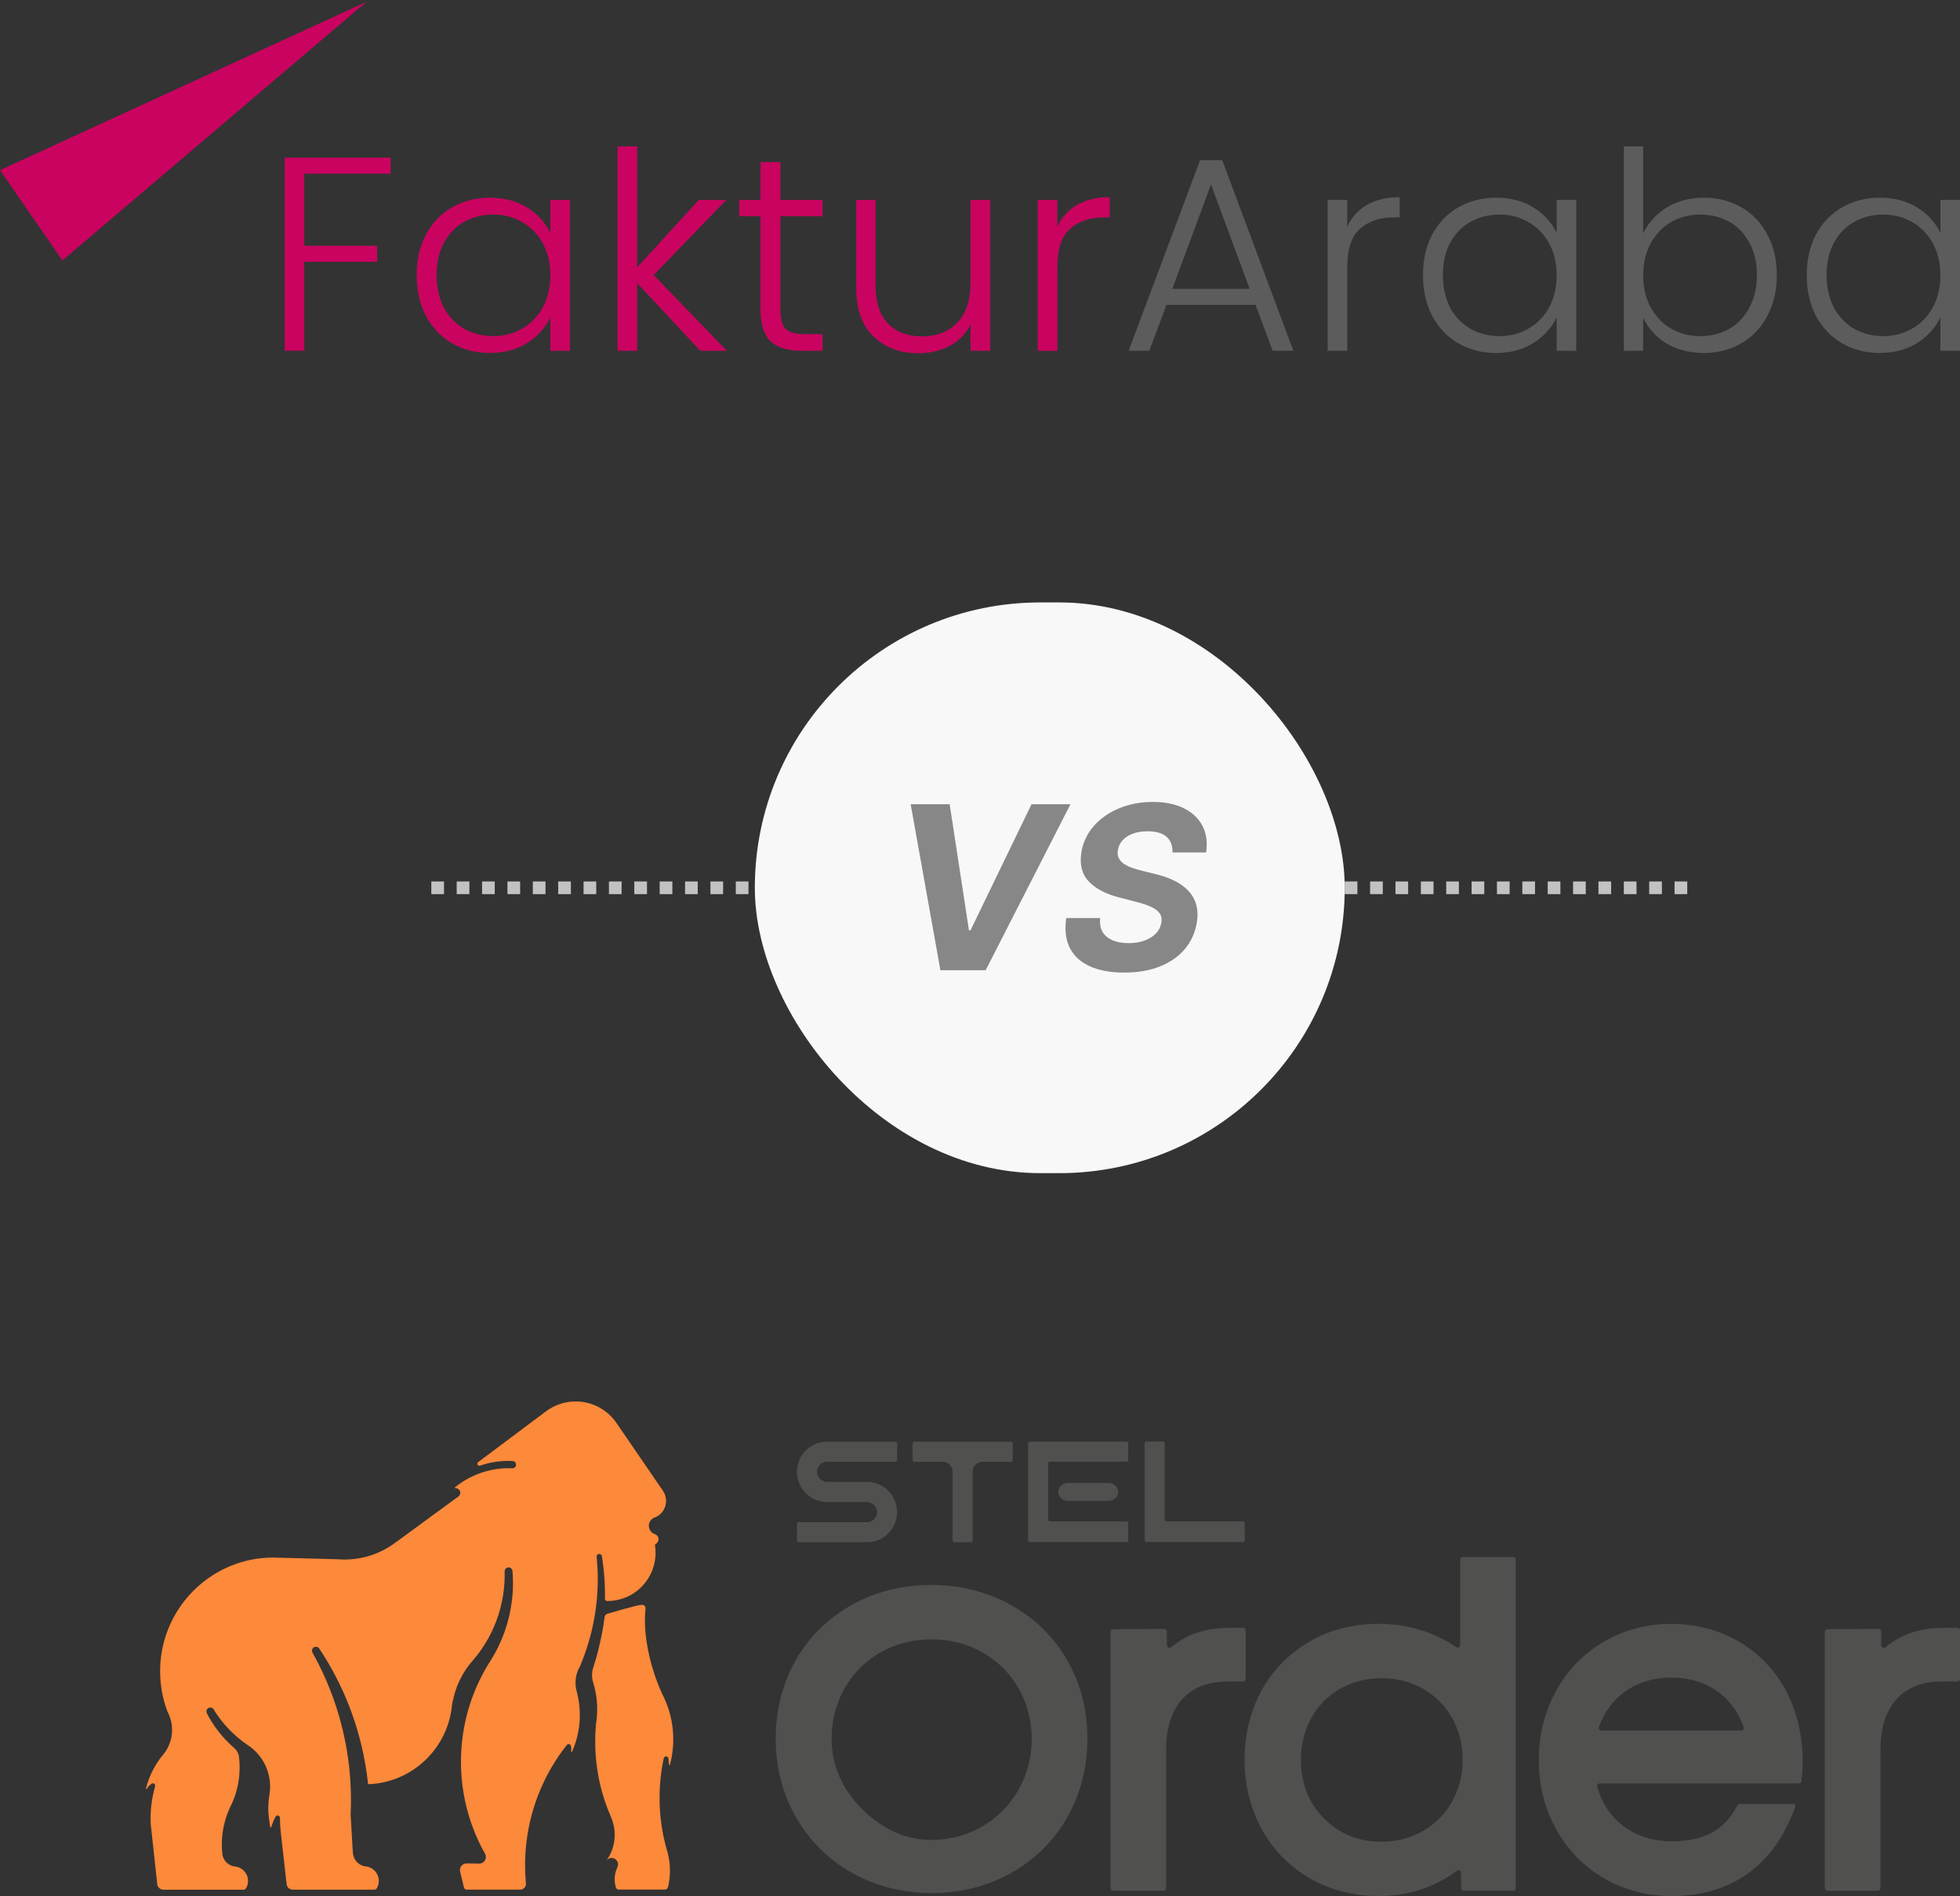 <?xml version="1.0" encoding="UTF-8"?>
<svg xmlns="http://www.w3.org/2000/svg" width="309" height="299" viewBox="0 0 309 299" fill="none">
  <rect x="0" y="0" width="309" height="299" fill="#333333" stroke="none"/>
  <path d="M146.837 298.521C132.842 298.521 122.292 288.079 122.292 274.23C122.292 265.042 126.686 257.322 134.343 253.054C138.079 250.986 142.287 249.943 146.842 249.943C155.963 249.943 163.963 254.37 168.243 261.787C170.387 265.549 171.43 269.621 171.43 274.235C171.43 283.279 166.927 291.18 159.379 295.373C155.629 297.464 151.412 298.526 146.842 298.526L146.837 298.521ZM146.837 258.514C137.869 258.514 131.108 265.271 131.108 274.23C131.108 278.36 132.714 282.064 135.873 285.242C139.118 288.496 142.806 290.147 146.837 290.147C155.701 290.147 162.648 283.155 162.648 274.23C162.648 265.305 155.853 258.514 146.837 258.514Z" fill="#50504F"></path>
  <path d="M196.395 257.117C196.395 256.887 196.209 256.7 195.98 256.7H193.989C190.138 256.7 187.165 257.643 184.644 259.758C184.372 259.983 183.963 259.797 183.963 259.442V257.289C183.963 257.059 183.777 256.873 183.543 256.873L175.49 256.916C175.262 256.916 175.076 257.102 175.076 257.332V297.746C175.076 297.976 175.262 298.163 175.49 298.163H183.439C183.667 298.163 183.853 297.976 183.853 297.746V275.862C183.853 269.066 187.355 265.166 193.46 265.166H195.976C196.204 265.166 196.39 264.979 196.39 264.75V257.117H196.395Z" fill="#50504F"></path>
  <path d="M230.209 259.385C230.209 259.715 229.842 259.916 229.565 259.73C226.068 257.351 221.846 256.069 217.338 256.069C213.335 256.069 209.676 257.007 206.464 258.863C199.945 262.625 196.209 269.43 196.209 277.532C196.209 283.485 198.33 288.926 202.18 292.86C206.049 296.818 211.434 298.995 217.338 298.995C221.984 298.995 226.187 297.627 229.689 295.004C229.961 294.798 230.347 294.999 230.347 295.339V297.741C230.347 297.971 230.533 298.158 230.761 298.158H238.538C238.767 298.158 238.953 297.971 238.953 297.741V245.952C238.953 245.722 238.767 245.536 238.538 245.536H230.623C230.394 245.536 230.209 245.722 230.209 245.952V259.385V259.385ZM217.824 290.424C214.131 290.424 211.158 289.223 208.723 286.744C206.316 284.327 205.096 281.226 205.096 277.532C205.096 270.062 210.452 264.64 217.829 264.64C225.205 264.64 230.595 270.181 230.595 277.532C230.595 284.883 225.105 290.424 217.829 290.424H217.824Z" fill="#50504F"></path>
  <path d="M263.521 256.073C259.642 256.073 256.064 257.016 252.885 258.868C246.443 262.606 242.597 269.588 242.597 277.537C242.597 281.518 243.517 285.198 245.337 288.477C248.992 295.066 255.787 299 263.521 299C272.48 299 279.032 294.626 282.463 286.352L283.006 285.045C283.12 284.772 282.92 284.466 282.625 284.466H274.29C274.143 284.466 274.005 284.548 273.933 284.677L273.661 285.151C271.598 288.749 268.472 290.357 263.526 290.357C257.722 290.357 253.305 287.05 251.799 281.772C251.723 281.504 251.918 281.231 252.194 281.231H283.597C283.811 281.231 283.988 281.068 284.011 280.853L284.092 280.001C284.164 279.231 284.202 278.46 284.202 277.714C284.202 273.814 283.359 270.157 281.691 266.841C278.184 260.103 271.393 256.078 263.526 256.078L263.521 256.073ZM252.461 272.899C252.18 272.899 251.975 272.617 252.066 272.354C253.791 267.482 258.013 264.544 263.516 264.544C269.02 264.544 273.166 267.482 274.896 272.354C274.991 272.622 274.786 272.904 274.5 272.904H252.457L252.461 272.899Z" fill="#50504F"></path>
  <path d="M306.598 256.7C302.748 256.7 299.775 257.643 297.254 259.758C296.982 259.983 296.573 259.797 296.573 259.442V257.289C296.573 257.059 296.387 256.873 296.153 256.873L288.1 256.916C287.871 256.916 287.686 257.102 287.686 257.332V297.746C287.686 297.976 287.871 298.163 288.1 298.163H296.048C296.277 298.163 296.463 297.976 296.463 297.746V275.862C296.463 269.066 299.965 265.166 306.07 265.166H308.585C308.814 265.166 309 264.979 309 264.75V257.117C309 256.887 308.814 256.7 308.585 256.7H306.594H306.598Z" fill="#50504F"></path>
  <path d="M165.25 230.796V239.64C165.25 239.798 165.378 239.927 165.536 239.927H177.587C177.744 239.927 177.873 240.056 177.873 240.214V242.894C177.873 243.052 177.744 243.181 177.587 243.181H162.376C162.219 243.181 162.09 243.052 162.09 242.894V227.623C162.09 227.465 162.219 227.336 162.376 227.336H177.587C177.744 227.336 177.873 227.465 177.873 227.623V230.217C177.873 230.375 177.744 230.504 177.587 230.504H165.536C165.378 230.504 165.25 230.633 165.25 230.791V230.796Z" fill="#50504F"></path>
  <path d="M176.299 235.266C176.299 236.051 175.594 236.682 174.722 236.682H168.408C167.536 236.682 166.831 236.046 166.831 235.266C166.831 234.481 167.536 233.849 168.408 233.849H174.722C175.594 233.849 176.299 234.486 176.299 235.266V235.266Z" fill="#50504F"></path>
  <path d="M196.242 240.209V242.894C196.242 243.052 196.113 243.181 195.956 243.181H180.746C180.589 243.181 180.46 243.052 180.46 242.803V227.528C180.46 227.456 180.589 227.327 180.746 227.327H183.329C183.486 227.327 183.614 227.456 183.614 227.614V239.568C183.614 239.764 183.772 239.917 183.962 239.917H195.951C196.109 239.917 196.237 240.047 196.237 240.205L196.242 240.209Z" fill="#50504F"></path>
  <path d="M128.805 232.131C128.82 233.002 129.563 233.687 130.435 233.687H136.697C138.76 233.687 140.513 235.012 141.161 236.86C141.338 237.357 141.433 237.888 141.433 238.444C141.433 238.999 141.338 239.535 141.161 240.028C140.513 241.875 138.76 243.196 136.697 243.196H125.932C125.775 243.196 125.646 243.066 125.646 242.909V240.315C125.646 240.157 125.775 240.028 125.932 240.028H136.697C137.578 240.028 138.288 239.3 138.274 238.415C138.259 237.544 137.511 236.86 136.644 236.86H130.383C128.319 236.86 126.566 235.534 125.918 233.687C125.741 233.194 125.646 232.658 125.646 232.103C125.646 231.548 125.741 231.012 125.918 230.519C126.566 228.671 128.319 227.346 130.383 227.346H141.147C141.304 227.346 141.433 227.475 141.433 227.633V230.227C141.433 230.385 141.304 230.514 141.147 230.514H130.383C129.501 230.514 128.791 231.236 128.805 232.127V232.131Z" fill="#50504F"></path>
  <path d="M159.655 227.638V230.231C159.655 230.389 159.526 230.519 159.369 230.519H154.918C154.046 230.519 153.341 231.227 153.341 232.103V242.908C153.341 243.066 153.212 243.195 153.055 243.195H150.472C150.315 243.195 150.187 243.066 150.187 242.908V232.103C150.187 231.227 149.481 230.519 148.609 230.519H144.163C144.006 230.519 143.877 230.389 143.877 230.231V227.638C143.877 227.48 144.006 227.35 144.163 227.35H159.374C159.531 227.35 159.66 227.48 159.66 227.638H159.655Z" fill="#50504F"></path>
  <path d="M105.275 292.224C105.499 293.109 105.618 294.037 105.618 294.995C105.618 295.679 105.556 296.349 105.437 296.995C105.423 297.071 105.413 297.148 105.399 297.22C105.37 297.363 105.332 297.507 105.289 297.651C105.227 297.842 105.046 297.971 104.846 297.971H97.546C97.346 297.971 97.16 297.842 97.103 297.646C96.974 297.239 96.903 296.799 96.903 296.349C96.903 295.684 97.055 295.052 97.322 294.492C97.322 294.492 97.322 294.487 97.322 294.482C97.398 294.339 97.441 294.176 97.441 294.004C97.441 293.434 96.95 292.965 96.383 292.985C96.073 292.999 95.797 293.152 95.616 293.387C96.431 292.243 96.912 290.845 96.912 289.333C96.912 288.395 96.726 287.5 96.393 286.687C96.355 286.591 96.317 286.5 96.274 286.409C96.274 286.409 96.274 286.4 96.269 286.395C95.93 285.624 95.63 284.835 95.359 284.031C95.325 283.94 95.297 283.849 95.268 283.758C94.334 280.887 93.834 277.819 93.834 274.637C93.834 273.68 93.877 272.737 93.967 271.804C93.967 271.804 93.967 271.804 93.967 271.799C94.034 271.402 94.082 270.995 94.11 270.588C94.139 270.244 94.148 269.889 94.148 269.535C94.148 268.047 93.92 266.611 93.496 265.262C93.496 265.257 93.496 265.252 93.496 265.243C93.391 264.893 93.334 264.525 93.334 264.142C93.334 263.817 93.376 263.496 93.453 263.194C93.505 263.046 93.553 262.893 93.6 262.745C93.6 262.745 93.6 262.74 93.6 262.735C93.862 261.926 94.096 261.108 94.301 260.28C94.692 258.71 95.135 256.638 95.316 255.006C95.344 254.714 95.573 254.485 95.859 254.451H95.878C95.878 254.451 100.143 253.159 101.158 253.068C101.344 253.049 101.53 253.116 101.644 253.264C101.72 253.365 101.768 253.489 101.768 253.628C101.768 253.647 101.768 253.666 101.768 253.69C101.291 257.94 102.654 263.343 104.351 267.013C104.374 267.061 104.398 267.114 104.422 267.166C104.513 267.358 104.608 267.554 104.703 267.745C105.399 269.243 105.866 270.875 106.052 272.603C106.076 272.828 106.095 273.053 106.109 273.278C106.223 275.01 106.042 276.69 105.618 278.279C105.618 278.279 105.618 278.288 105.618 278.293C105.604 278.322 105.58 278.341 105.547 278.341C105.504 278.341 105.47 278.307 105.47 278.264C105.451 277.958 105.418 277.652 105.385 277.345C105.385 277.302 105.375 277.259 105.361 277.221C105.308 277.077 105.17 276.972 105.008 276.972C104.846 276.972 104.694 277.082 104.651 277.24C104.651 277.259 104.641 277.274 104.636 277.293C104.208 279.303 103.984 281.389 103.984 283.524C103.984 286.261 104.355 288.912 105.046 291.425C105.122 291.697 105.199 291.97 105.285 292.238L105.275 292.224Z" fill="#FD893A"></path>
  <path d="M102.297 240.611C102.297 240.822 102.34 241.018 102.426 241.195C102.445 241.238 102.469 241.281 102.492 241.324H102.497C102.664 241.607 102.921 241.817 103.226 241.923C103.24 241.923 103.255 241.932 103.264 241.937C103.588 242.052 103.822 242.368 103.822 242.731C103.822 243.038 103.66 243.306 103.417 243.454C103.402 243.459 103.388 243.468 103.374 243.473C103.307 243.516 103.264 243.593 103.264 243.679C103.264 243.693 103.264 243.708 103.269 243.722V243.731C103.531 245.464 103.198 247.297 102.197 248.9C100.753 251.216 98.261 252.484 95.721 252.47C95.716 252.47 95.707 252.47 95.702 252.47C95.688 252.47 95.678 252.47 95.664 252.47C95.497 252.451 95.368 252.312 95.368 252.14C95.373 251.896 95.378 251.647 95.378 251.403C95.378 249.599 95.245 247.828 94.992 246.081C94.992 246.067 94.987 246.057 94.987 246.043C94.954 245.832 94.921 245.622 94.887 245.416C94.887 245.416 94.887 245.378 94.878 245.363C94.825 245.138 94.592 244.985 94.339 245.062C94.163 245.119 94.058 245.287 94.058 245.473C94.058 245.478 94.058 245.488 94.058 245.497C94.177 246.665 94.239 247.847 94.239 249.043C94.239 249.776 94.22 250.508 94.168 251.23C94.148 251.585 94.12 251.934 94.087 252.283C93.748 255.959 92.829 259.49 91.418 262.812V262.816C90.984 263.568 90.732 264.439 90.732 265.367C90.732 265.764 90.775 266.152 90.865 266.525C90.894 266.645 90.927 266.764 90.961 266.879C91.256 268.018 91.413 269.219 91.413 270.454C91.413 271.359 91.328 272.239 91.166 273.096C90.961 274.196 90.627 275.254 90.184 276.249C90.17 276.273 90.146 276.293 90.117 276.293C90.074 276.293 90.041 276.259 90.041 276.216C90.065 275.934 90.06 275.656 90.031 275.378C90.031 275.364 90.031 275.35 90.022 275.335C89.989 275.163 89.836 275.034 89.655 275.034C89.541 275.034 89.441 275.087 89.364 275.163C89.36 275.177 89.345 275.187 89.336 275.201C85.986 279.456 83.732 284.629 83.022 290.286C82.888 291.343 82.808 292.42 82.788 293.511C82.784 293.726 82.784 293.937 82.784 294.152C82.784 295.062 82.822 295.956 82.898 296.847C82.898 296.88 82.903 296.909 82.907 296.942C82.907 296.947 82.907 296.957 82.907 296.961C82.912 297.004 82.917 297.048 82.917 297.086C82.917 297.574 82.522 297.985 82.016 297.985H73.587C73.373 297.985 73.182 297.837 73.134 297.627L72.539 295.129C72.51 294.985 72.505 294.837 72.543 294.664C72.643 294.186 73.072 293.851 73.558 293.851H73.596L75.502 293.879C75.502 293.879 75.541 293.879 75.56 293.879H75.588C76.15 293.865 76.603 293.401 76.603 292.827C76.603 292.659 76.565 292.496 76.489 292.353C76.479 292.329 76.47 292.31 76.451 292.291C75.007 289.726 73.939 286.921 73.311 283.959C72.891 281.978 72.672 279.925 72.672 277.819C72.672 272.1 74.297 266.76 77.104 262.242C77.104 262.242 77.104 262.237 77.108 262.232C77.223 262.06 77.332 261.888 77.442 261.711C77.442 261.711 77.456 261.682 77.461 261.673C77.866 261.022 78.233 260.352 78.571 259.663C80.044 256.633 80.873 253.231 80.873 249.632C80.873 249.015 80.844 248.402 80.797 247.794C80.797 247.751 80.797 247.718 80.787 247.68C80.735 247.388 80.482 247.168 80.177 247.168C79.839 247.168 79.558 247.445 79.558 247.79C79.591 249.058 79.51 250.345 79.3 251.642C78.848 254.427 77.861 256.988 76.465 259.237C75.884 260.175 75.231 261.055 74.516 261.874C73.534 262.993 72.739 264.271 72.162 265.669C72.133 265.74 72.105 265.803 72.076 265.87C72.029 265.994 71.981 266.118 71.938 266.243C71.705 266.874 71.514 267.54 71.381 268.214C71.333 268.444 71.295 268.674 71.257 268.908C71.223 269.148 71.195 269.387 71.171 269.626C70.199 276.125 64.719 281.14 58.029 281.356C57.8 279.159 57.423 277.001 56.899 274.9C55.575 269.516 53.335 264.491 50.357 260.007C50.357 260.007 50.352 259.998 50.352 259.993C50.333 259.969 50.319 259.945 50.3 259.921C50.3 259.916 50.29 259.907 50.285 259.907C50.138 259.73 49.899 259.634 49.637 259.701C49.413 259.763 49.232 259.955 49.194 260.189C49.166 260.342 49.194 260.481 49.256 260.601C49.256 260.601 49.261 260.61 49.266 260.615C52.063 265.606 53.988 271.148 54.841 277.049C55.036 278.408 55.174 279.781 55.255 281.174C55.308 282.093 55.332 283.016 55.332 283.949C55.332 284.682 55.312 285.409 55.279 286.136L55.575 291.252C55.584 291.468 55.594 291.683 55.613 291.893C55.622 292.027 55.637 292.161 55.651 292.291C55.651 292.329 55.656 292.367 55.665 292.406C55.818 293.406 56.623 294.2 57.633 294.325C58.801 294.425 59.72 295.411 59.72 296.607C59.72 297.028 59.606 297.43 59.406 297.765C59.325 297.909 59.172 297.99 59.01 297.99H46.154C45.654 297.99 45.239 297.612 45.182 297.129V297.091L44.281 289.099V289.056C44.186 288.314 44.138 287.558 44.138 286.787V286.668C44.138 286.467 43.981 286.294 43.776 286.29C43.681 286.29 43.605 286.304 43.523 286.376C43.3 286.581 42.747 288.118 42.737 288.146C42.723 288.18 42.699 288.204 42.666 288.204C42.637 288.204 42.604 288.185 42.599 288.161C42.59 288.127 42.294 286.246 42.294 285.261C42.294 284.586 42.342 283.921 42.437 283.27V283.26C42.47 283.107 42.494 282.954 42.513 282.801C42.556 282.452 42.585 282.102 42.585 281.748C42.585 281.662 42.585 281.581 42.58 281.499C42.551 280.533 42.346 279.604 41.999 278.757C41.417 277.345 40.441 276.139 39.206 275.288C39.13 275.235 39.054 275.182 38.973 275.13C38.148 274.57 37.372 273.938 36.657 273.249C35.518 272.163 34.522 270.928 33.688 269.578C33.684 269.564 33.674 269.554 33.669 269.54C33.541 269.349 33.312 269.234 33.059 269.272C32.797 269.31 32.583 269.526 32.545 269.789C32.526 269.909 32.545 270.019 32.583 270.119C32.597 270.153 32.607 270.172 32.621 270.196C33.693 272.268 35.151 274.11 36.895 275.623C37.286 275.948 37.562 276.403 37.662 276.919C37.677 277.025 37.686 277.13 37.7 277.24V277.25C37.753 277.728 37.777 278.216 37.777 278.714C37.777 279.374 37.734 280.02 37.643 280.652C37.448 282.05 37.043 283.38 36.466 284.61C36.462 284.619 36.457 284.629 36.452 284.639C36.395 284.749 36.342 284.863 36.285 284.978C35.442 286.768 34.97 288.768 34.97 290.874C34.97 291.305 34.989 291.736 35.032 292.157C35.032 292.233 35.046 292.315 35.056 292.391C35.056 292.406 35.056 292.41 35.056 292.425C35.213 293.434 36.033 294.224 37.052 294.339H37.072C38.215 294.463 39.102 295.44 39.102 296.617C39.102 297.038 38.987 297.44 38.787 297.775C38.706 297.918 38.549 298 38.392 298H25.792C25.302 298 24.892 297.651 24.792 297.186L24.773 296.985V296.971L24.015 289.97V289.96L23.758 287.572V287.558C23.743 287.299 23.739 287.046 23.739 286.787C23.739 285.036 23.986 283.337 24.444 281.734C24.458 281.681 24.496 281.399 24.31 281.284C24.063 281.102 23.762 281.38 23.739 281.403C23.5 281.595 23.291 281.834 23.133 282.102C23.119 282.121 23.095 282.136 23.072 282.136C23.033 282.136 23 282.102 23 282.059C23 282.05 23 282.04 23.005 282.03C23.081 281.844 23.11 281.638 23.172 281.442C23.686 279.752 24.491 278.24 25.521 276.934C25.521 276.934 25.526 276.934 25.526 276.929C26.517 275.838 27.127 274.393 27.127 272.799C27.127 272.182 27.036 271.588 26.864 271.028C26.745 270.631 26.588 270.248 26.393 269.889C25.649 267.923 25.244 265.783 25.244 263.553C25.244 255.767 30.186 249.144 37.086 246.66C37.176 246.632 37.267 246.598 37.357 246.565C39.116 245.962 40.998 245.631 42.956 245.617H43.219L43.223 245.622L44.224 245.65C44.224 245.65 44.267 245.65 44.291 245.65L53.225 245.885C53.587 245.914 53.955 245.928 54.321 245.928C57.152 245.928 59.782 245.048 61.946 243.54L61.96 243.53C62.141 243.406 62.322 243.272 62.503 243.133H62.517L68.04 239.08L72.243 236.003L72.3 235.96C72.467 235.826 72.567 235.62 72.567 235.39C72.567 235.084 72.348 234.821 72.057 234.715C71.9 234.658 71.848 234.663 71.776 234.672C71.738 234.672 71.705 234.634 71.705 234.596C71.705 234.577 71.709 234.558 71.724 234.543C74.063 232.653 77.013 231.528 80.215 231.528C80.391 231.528 80.563 231.528 80.735 231.543C80.754 231.543 80.773 231.543 80.792 231.543H80.797C81.03 231.543 81.245 231.399 81.326 231.184C81.464 230.801 81.211 230.442 80.863 230.399C80.84 230.399 80.816 230.399 80.792 230.394H80.787C80.563 230.38 80.344 230.375 80.115 230.375C78.557 230.375 77.061 230.643 75.665 231.131C75.631 231.141 75.603 231.145 75.569 231.145C75.393 231.145 75.25 231.002 75.25 230.825C75.25 230.724 75.298 230.638 75.369 230.576L75.398 230.557L86.081 222.555H86.086C87.391 221.574 89.007 221 90.756 221C93.381 221 95.702 222.302 97.117 224.292V224.302L97.26 224.503L104.532 235.113C104.837 235.562 105.008 236.103 105.008 236.687C105.008 237.879 104.27 238.898 103.221 239.305C103.202 239.31 103.188 239.319 103.169 239.324C103.164 239.324 103.159 239.324 103.155 239.324C102.645 239.53 102.287 240.027 102.287 240.611H102.297Z" fill="#FD893A"></path>
  <path d="M71.976 266.224C71.747 266.855 71.566 267.511 71.428 268.186C71.428 268.186 71.418 268.191 71.414 268.195C71.547 267.521 71.738 266.86 71.971 266.224H71.976Z" fill="#FD893A"></path>
  <path d="M266 140L66 140" stroke="#C2C2C2" stroke-width="2" stroke-dasharray="2 2"></path>
  <rect x="119" y="95" width="93" height="90" rx="45" fill="#F8F8F8"></rect>
  <path d="M149.716 126.818L152.759 146.71H153.001L162.628 126.818H168.764L155.392 153H148.259L143.567 126.818H149.716ZM184.84 134.425C184.883 133.359 184.572 132.537 183.907 131.957C183.251 131.378 182.258 131.088 180.928 131.088C180.025 131.088 179.241 131.216 178.576 131.472C177.911 131.719 177.379 132.064 176.978 132.507C176.586 132.942 176.343 133.445 176.249 134.016C176.156 134.484 176.185 134.893 176.339 135.243C176.501 135.592 176.752 135.895 177.093 136.151C177.442 136.398 177.856 136.615 178.333 136.803C178.81 136.982 179.317 137.135 179.854 137.263L182.104 137.825C183.204 138.081 184.192 138.422 185.07 138.848C185.957 139.274 186.698 139.798 187.295 140.42C187.9 141.043 188.326 141.776 188.573 142.619C188.82 143.463 188.854 144.43 188.675 145.521C188.403 147.124 187.768 148.513 186.771 149.689C185.773 150.857 184.465 151.764 182.846 152.412C181.227 153.051 179.352 153.371 177.221 153.371C175.107 153.371 173.322 153.047 171.864 152.399C170.407 151.751 169.346 150.793 168.681 149.523C168.025 148.244 167.829 146.663 168.093 144.78H173.45C173.356 145.658 173.484 146.391 173.833 146.979C174.191 147.558 174.724 147.997 175.431 148.295C176.138 148.585 176.969 148.73 177.924 148.73C178.87 148.73 179.71 148.594 180.442 148.321C181.184 148.048 181.785 147.669 182.245 147.183C182.705 146.697 182.987 146.139 183.089 145.509C183.191 144.92 183.102 144.426 182.82 144.026C182.539 143.625 182.087 143.284 181.465 143.003C180.852 142.713 180.089 142.457 179.177 142.236L176.441 141.52C174.327 140.983 172.729 140.143 171.647 139.001C170.565 137.859 170.177 136.321 170.484 134.386C170.756 132.801 171.417 131.416 172.465 130.232C173.522 129.038 174.852 128.114 176.454 127.457C178.065 126.793 179.825 126.46 181.734 126.46C183.677 126.46 185.317 126.797 186.656 127.47C187.994 128.135 188.969 129.064 189.583 130.257C190.197 131.45 190.384 132.839 190.146 134.425H184.84Z" fill="#878787"></path>
  <path d="M61.581 24.864V27.391H47.976V38.759H59.461V41.286H47.976V55.311H44.884V24.864H61.581Z" fill="#CA0360"></path>
  <path d="M65.696 43.377C65.696 40.937 66.182 38.803 67.154 36.973C68.155 35.115 69.525 33.692 71.262 32.705C73.029 31.688 75.017 31.18 77.225 31.18C79.522 31.18 81.495 31.703 83.144 32.748C84.823 33.794 86.03 35.13 86.766 36.756V31.529H89.859V55.311H86.766V50.041C86.001 51.667 84.779 53.017 83.1 54.092C81.451 55.137 79.478 55.66 77.181 55.66C75.002 55.66 73.029 55.152 71.262 54.135C69.525 53.119 68.155 51.682 67.154 49.823C66.182 47.965 65.696 45.816 65.696 43.377ZM86.766 43.42C86.766 41.504 86.369 39.819 85.574 38.367C84.779 36.915 83.689 35.797 82.305 35.013C80.951 34.229 79.449 33.837 77.799 33.837C76.092 33.837 74.56 34.215 73.206 34.97C71.851 35.725 70.776 36.828 69.981 38.28C69.216 39.703 68.833 41.402 68.833 43.377C68.833 45.322 69.216 47.035 69.981 48.516C70.776 49.968 71.851 51.086 73.206 51.87C74.56 52.625 76.092 53.003 77.799 53.003C79.449 53.003 80.951 52.611 82.305 51.827C83.689 51.043 84.779 49.925 85.574 48.473C86.369 47.021 86.766 45.337 86.766 43.42Z" fill="#CA0360"></path>
  <path d="M110.39 55.311L100.451 44.64V55.311H97.359V23.078H100.451V42.157L110.169 31.529H114.498L103.057 43.377L114.586 55.311H110.39Z" fill="#CA0360"></path>
  <path d="M123.044 34.099V48.865C123.044 50.317 123.324 51.319 123.883 51.87C124.443 52.422 125.429 52.698 126.843 52.698H129.67V55.311H126.357C124.178 55.311 122.558 54.818 121.498 53.83C120.438 52.814 119.908 51.159 119.908 48.865V34.099H116.55V31.529H119.908V25.561H123.044V31.529H129.67V34.099H123.044Z" fill="#CA0360"></path>
  <path d="M156.104 31.529V55.311H153.012V51.13C152.305 52.611 151.216 53.743 149.743 54.527C148.271 55.311 146.622 55.703 144.796 55.703C141.91 55.703 139.554 54.832 137.729 53.09C135.903 51.319 134.99 48.763 134.99 45.424V31.529H138.038V45.075C138.038 47.66 138.686 49.634 139.981 50.999C141.306 52.364 143.103 53.046 145.37 53.046C147.697 53.046 149.552 52.32 150.936 50.868C152.32 49.417 153.012 47.282 153.012 44.465V31.529H156.104Z" fill="#CA0360"></path>
  <path d="M166.697 35.754C167.374 34.273 168.405 33.126 169.789 32.313C171.203 31.5 172.925 31.093 174.957 31.093V34.273H174.118C171.88 34.273 170.084 34.868 168.729 36.059C167.374 37.249 166.697 39.239 166.697 42.026V55.311H163.605V31.529H166.697V35.754Z" fill="#CA0360"></path>
  <path d="M197.94 48.081H183.893L181.199 55.311H177.93L189.194 25.256H192.684L203.903 55.311H200.635L197.94 48.081ZM197.013 45.554L190.917 29.089L184.821 45.554H197.013Z" fill="#5C5C5C"></path>
  <path d="M212.4 35.754C213.077 34.273 214.108 33.126 215.492 32.313C216.905 31.5 218.628 31.093 220.66 31.093V34.273H219.82C217.582 34.273 215.786 34.868 214.432 36.059C213.077 37.249 212.4 39.239 212.4 42.026V55.311H209.308V31.529H212.4V35.754Z" fill="#5C5C5C"></path>
  <path d="M224.339 43.377C224.339 40.937 224.825 38.803 225.797 36.973C226.798 35.115 228.168 33.692 229.905 32.705C231.672 31.688 233.66 31.18 235.868 31.18C238.165 31.18 240.138 31.703 241.787 32.748C243.466 33.794 244.673 35.13 245.41 36.756V31.529H248.502V55.311H245.41V50.041C244.644 51.667 243.422 53.017 241.743 54.092C240.094 55.137 238.121 55.66 235.824 55.66C233.645 55.66 231.672 55.152 229.905 54.135C228.168 53.119 226.798 51.682 225.797 49.823C224.825 47.965 224.339 45.816 224.339 43.377ZM245.41 43.42C245.41 41.504 245.012 39.819 244.217 38.367C243.422 36.915 242.332 35.797 240.948 35.013C239.594 34.229 238.092 33.837 236.443 33.837C234.735 33.837 233.203 34.215 231.849 34.97C230.494 35.725 229.419 36.828 228.624 38.28C227.859 39.703 227.476 41.402 227.476 43.377C227.476 45.322 227.859 47.035 228.624 48.516C229.419 49.968 230.494 51.086 231.849 51.87C233.203 52.625 234.735 53.003 236.443 53.003C238.092 53.003 239.594 52.611 240.948 51.827C242.332 51.043 243.422 49.925 244.217 48.473C245.012 47.021 245.41 45.337 245.41 43.42Z" fill="#5C5C5C"></path>
  <path d="M259.05 36.799C259.845 35.144 261.067 33.794 262.716 32.748C264.395 31.703 266.368 31.18 268.635 31.18C270.844 31.18 272.817 31.688 274.554 32.705C276.292 33.692 277.646 35.115 278.618 36.973C279.62 38.803 280.12 40.937 280.12 43.377C280.12 45.816 279.62 47.965 278.618 49.823C277.646 51.682 276.277 53.119 274.51 54.135C272.773 55.152 270.815 55.66 268.635 55.66C266.338 55.66 264.351 55.152 262.672 54.135C261.023 53.09 259.816 51.74 259.05 50.084V55.311H256.002V23.078H259.05V36.799ZM276.984 43.377C276.984 41.402 276.586 39.703 275.791 38.28C275.026 36.828 273.965 35.725 272.611 34.97C271.256 34.215 269.725 33.837 268.017 33.837C266.368 33.837 264.851 34.229 263.467 35.013C262.113 35.797 261.038 36.915 260.243 38.367C259.448 39.819 259.05 41.504 259.05 43.42C259.05 45.337 259.448 47.021 260.243 48.473C261.038 49.925 262.113 51.043 263.467 51.827C264.851 52.611 266.368 53.003 268.017 53.003C269.725 53.003 271.256 52.625 272.611 51.87C273.965 51.086 275.026 49.968 275.791 48.516C276.586 47.035 276.984 45.322 276.984 43.377Z" fill="#5C5C5C"></path>
  <path d="M284.838 43.377C284.838 40.937 285.324 38.803 286.296 36.973C287.297 35.115 288.666 33.692 290.404 32.705C292.17 31.688 294.158 31.18 296.367 31.18C298.664 31.18 300.637 31.703 302.286 32.748C303.964 33.794 305.172 35.13 305.908 36.756V31.529H309V55.311H305.908V50.041C305.142 51.667 303.92 53.017 302.242 54.092C300.593 55.137 298.62 55.66 296.323 55.66C294.143 55.66 292.17 55.152 290.404 54.135C288.666 53.119 287.297 51.682 286.296 49.823C285.324 47.965 284.838 45.816 284.838 43.377ZM305.908 43.42C305.908 41.504 305.51 39.819 304.715 38.367C303.92 36.915 302.831 35.797 301.447 35.013C300.092 34.229 298.59 33.837 296.941 33.837C295.233 33.837 293.702 34.215 292.347 34.97C290.993 35.725 289.918 36.828 289.123 38.28C288.357 39.703 287.974 41.402 287.974 43.377C287.974 45.322 288.357 47.035 289.123 48.516C289.918 49.968 290.993 51.086 292.347 51.87C293.702 52.625 295.233 53.003 296.941 53.003C298.59 53.003 300.092 52.611 301.447 51.827C302.831 51.043 303.92 49.925 304.715 48.473C305.51 47.021 305.908 45.337 305.908 43.42Z" fill="#5C5C5C"></path>
  <path d="M9.845 41.072L0 26.833L57.759 0.297L9.845 41.072Z" fill="#CA0360"></path>
</svg>
